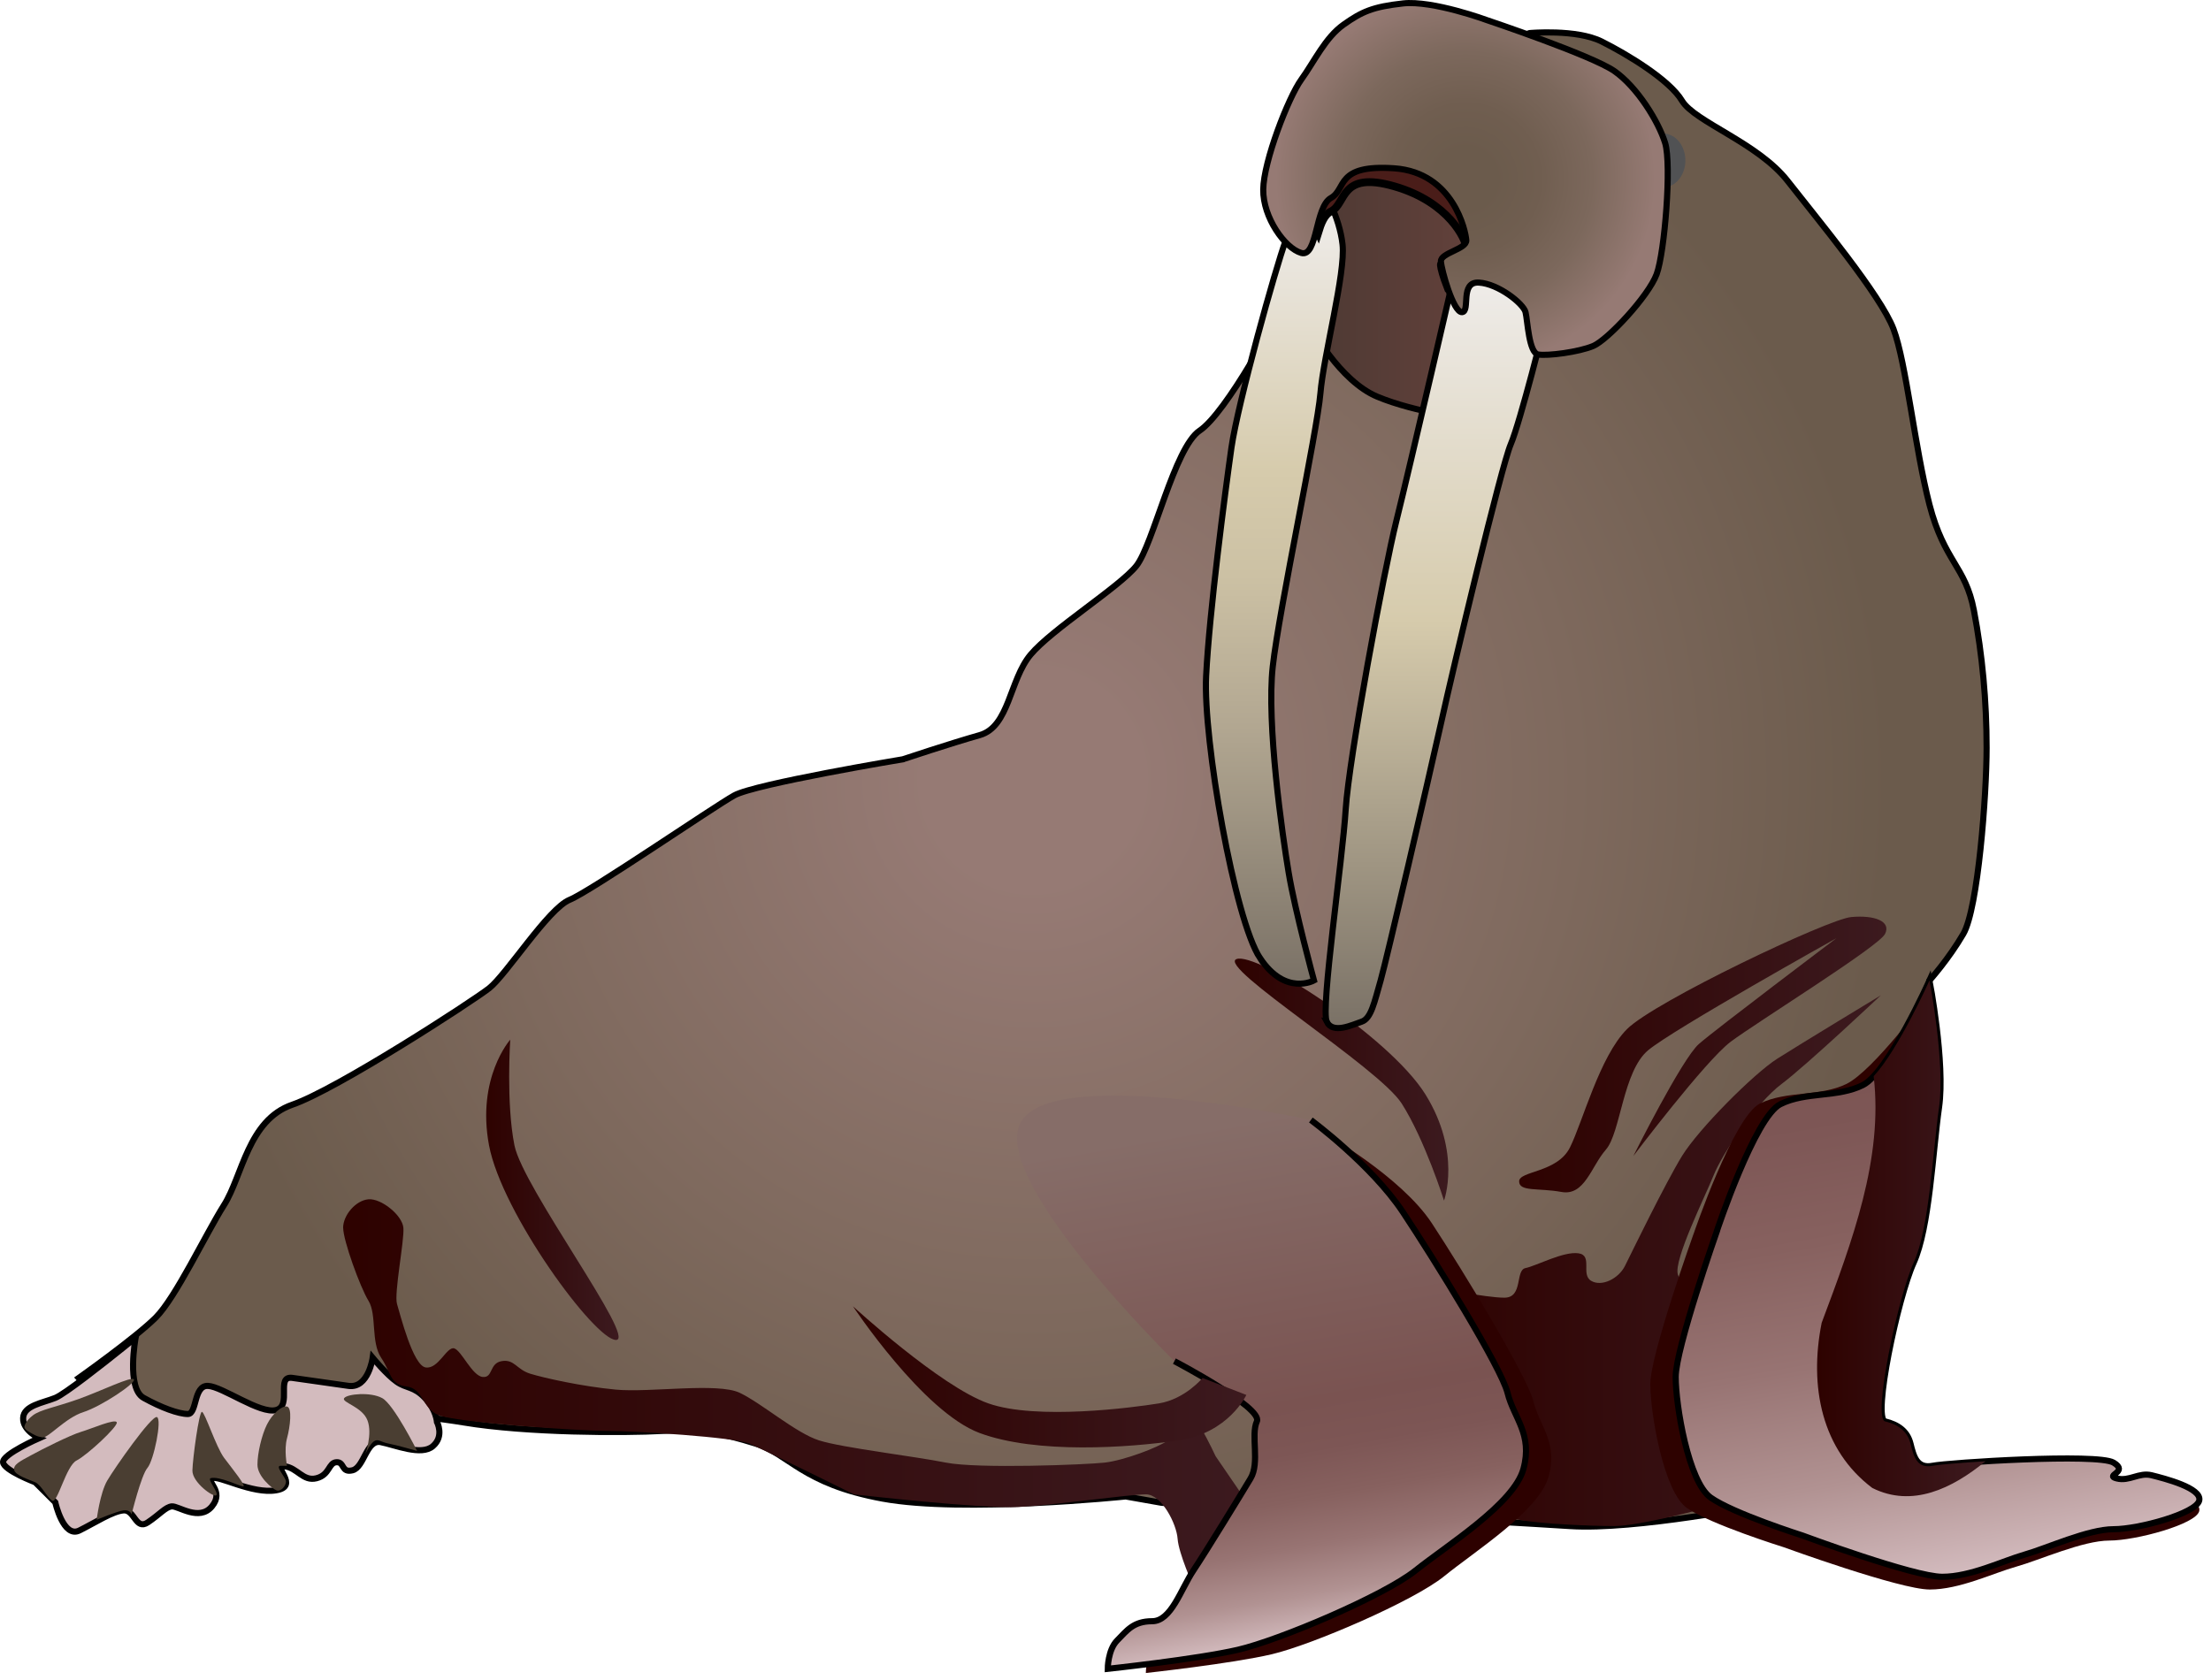 
        <svg xmlns:rdf="http://www.w3.org/1999/02/22-rdf-syntax-ns#" xmlns="http://www.w3.org/2000/svg" xmlns:cc="http://creativecommons.org/ns#" xmlns:xlink="http://www.w3.org/1999/xlink" xmlns:dc="http://purl.org/dc/elements/1.1/" x="0px" y="0px" width="483" height="367" viewBox="0 0 483 367" xml:space="preserve">
            <title>Odobenus rosmarus (Walrus)</title>
            <desc xmlns:ian_image_library="https://ian.umces.edu/media-library/">
                <ian_image_library:title>Odobenus rosmarus (Walrus)</ian_image_library:title>
                <ian_image_library:descr>Illustration of Odobenus rosmarus (Walrus)</ian_image_library:descr>
                <ian_image_library:scene>
                    <ian_image_library:contains>mammal, walrus, tusk, Chordata, Mammalia, Carnivora, Caniformia, Odobenidae, Odobenus, rosmarus</ian_image_library:contains>
                    <ian_image_library:when>2005-06-16</ian_image_library:when>
                </ian_image_library:scene>
            </desc>
            
 <defs></defs>
 <radialGradient id="ian_symbols_676a14e84e7b9c64dd321dbc64d38758" gradientUnits="userSpaceOnUse" cy="170.31" cx="225.59" r="187.18">
  <stop stop-color="#967A74" offset=".124"/>
  <stop stop-color="#7E695D" offset=".635"/>
  <stop stop-color="#6B5B4C" offset="1"/>
 </radialGradient>
 <path stroke="#000" stroke-width="1.338" d="m197.26 165.9s-32.269 5.36-36.869 7.902c-4.573 2.542-31.321 20.914-35.974 22.815-4.648 1.905-13.825 16.389-17.559 19.31s-33.297 22.106-43 25.448c-9.699 3.345-10.891 15.586-14.926 21.942-4.011 6.367-10.532 20.186-14.916 24.575-4.393 4.385-16.83 13.198-16.83 13.198s13.23 14.681 24.01 15.844c11.574 1.244 21.171-10.947 34.216-9.435 11.581 1.35 21.518 2.571 25.879 3.303 13.858 2.315 35.102 2.315 43.432 1.853 8.311-.464 12.943.463 20.326 2.767 7.396 2.313 10.166 8.784 27.728 12.016 17.555 3.24 53.13-.465 53.13-.465l7.86 1.389s74.854 4.155 89.189 5.083c14.314.925 42.049-4.619 42.049-4.619s26.788-91.481 30.492-95.646c3.704-4.168 6.004-18.95 6.004-18.95s4.162-4.619 7.39-10.163c3.24-5.543 5.09-30.501 5.09-40.664s-.922-20.335-2.777-30.038c-1.843-9.699-6.469-10.617-9.702-23.093-3.228-12.489-5.077-30.956-7.854-38.361-2.771-7.396-16.628-24.04-23.108-32.341-6.462-8.324-20.326-12.942-23.103-17.562-2.771-4.616-12.009-10.163-17.549-12.939-5.547-2.767-15.72-1.843-15.72-1.843l-40.65 13.845s-10.166 35.121-12.015 41.579c-1.855 6.481-13.871 27.745-19.411 31.426-5.547 3.694-10.179 24.948-13.857 29.577-3.705 4.629-18.49 13.854-23.109 19.401-4.626 5.543-4.626 15.716-11.087 17.568-6.47 1.83-16.77 5.27-16.77 5.27z" fill="url(#ian_symbols_676a14e84e7b9c64dd321dbc64d38758)"/>
 <linearGradient id="ian_symbols_703cb15431a68d24a9e8ecdace2c50a3" y2="276.27" gradientUnits="userSpaceOnUse" x2="410.88" y1="276.27" x1="309.09">
  <stop stop-color="#2E0200" offset=".006"/>
  <stop stop-color="#350E10" offset=".51"/>
  <stop stop-color="#3C1A1F" offset="1"/>
 </linearGradient>
 <path d="m313.37 281.24s11.101 2.303 15.27 2.303c4.155 0 2.306-6.008 4.618-6.472 2.307-.461 8.312-3.701 11.552-3.228 3.228.451.45 4.606 2.77 6.008 2.313 1.389 6.005-.464 7.396-3.241 1.378-2.767 8.781-18.013 12.466-24.029 3.704-6.008 15.72-18.023 20.802-21.254 5.077-3.23 22.639-13.857 22.639-13.857s-16.183 15.246-21.717 19.401c-5.553 4.155-12.937 15.246-14.792 19.865-1.849 4.629-8.78 18.496-7.847 21.714.915 3.24 8.324 10.166 9.245 14.331.915 4.165 4.155 34.192.457 35.581-3.704 1.389-18.477 5.083-23.572 5.083-5.077 0-16.157-.464-20.79-1.378-4.625-.928-16.634 4.155-21.253 2.767-4.64-1.39 2.74-53.59 2.74-53.59z" fill="url(#ian_symbols_703cb15431a68d24a9e8ecdace2c50a3)"/>
 <linearGradient id="ian_symbols_f451271c941a9334bd22d9ebe591b1d2" y2="235.88" gradientUnits="userSpaceOnUse" x2="316.39" y1="235.88" x1="269.74">
  <stop stop-color="#2E0200" offset=".006"/>
  <stop stop-color="#350E10" offset=".51"/>
  <stop stop-color="#3C1A1F" offset="1"/>
 </linearGradient>
 <path d="m315.45 262.32s3.867-10.431-4.07-23.207c-7.965-12.766-36.953-31.22-41.272-29.554-4.299 1.686 31.027 23.628 36.098 31.56 5.07 7.95 9.24 21.2 9.24 21.2z" fill="url(#ian_symbols_f451271c941a9334bd22d9ebe591b1d2)"/>
 <path stroke="#000" stroke-width="1.338" d="m95.455 310.71s1.656 3.063-.876 5.266c-2.531 2.221-8.281-.277-11.417-.876-3.129-.594-3.59 5.495-6.131 6.151-2.542.641-1.719-1.849-3.519-1.757-1.79.091-1.431 2.767-4.394 3.508-2.94.738-4.146-2.315-7.014-2.633-2.861-.32 3.509 4.381-1.761 5.256-5.266.896-12.642-3.364-14.04-2.623-1.388.738 2.776 2.768 0 6.142-2.777 3.371-7.377-.144-8.774 0-1.389.144-2.633 1.757-5.267 3.519-2.636 1.748-2.852-2.829-5.269-2.646-2.417.196-6.141 2.646-9.646 4.395-3.518 1.747-5.269-6.142-5.269-6.142l-4.391-4.394s-6.902-2.624-7.017-4.381c-.125-1.761 7.899-5.267 7.899-5.267s-3.639-1.656-3.515-4.394c.121-2.728 4.217-3.27 7.023-4.394 2.048-.811 10.463-7.448 14.854-10.977 1.626-1.307 2.695-2.188 2.695-2.188s-2.065 11.058 1.761 13.165c3.825 2.129 7.634 3.519 9.65 3.519 2.035 0 1.212-6.286 4.39-6.142 3.179.134 11.411 6.246 14.916 5.269 3.519-.979-.183-7.529 3.519-7.017 3.694.493 7.941 1.153 12.283 1.748 4.351.598 5.266-6.142 5.266-6.142s3.14 3.776 5.27 5.256c2.13 1.483 3.691.938 6.142 3.509 2.455 2.56 2.632 5.24 2.632 5.24z" fill="#D3BBBE"/>
 <linearGradient id="ian_symbols_30b559afff43b014f1d790c68d9221b2" y2="304.32" gradientUnits="userSpaceOnUse" x2="274.57" y1="304.32" x1="74.953">
  <stop stop-color="#2E0200" offset=".006"/>
  <stop stop-color="#350E10" offset=".51"/>
  <stop stop-color="#3C1A1F" offset="1"/>
 </linearGradient>
 <path d="m74.953 268.29c0-2.776 2.767-6.018 5.543-6.243 2.777-.234 7.396 3.467 7.625 6.243.235 2.767-2.078 14.321-1.392 16.635.702 2.306 3.469 13.394 6.236 13.857 2.777.464 4.629-4.629 6.253-4.165 1.607.47 3.91 6.017 6.236 6.252 2.303.216 1.378-3.002 4.156-3.466 2.776-.464 3.23 1.843 6.232 2.757 3.005.925 11.316 2.787 18.725 3.476 7.383.69 22.175-1.613 27.023.69 4.854 2.315 12.25 8.786 17.333 10.401 5.083 1.613 20.777 3.465 27.722 4.854 6.926 1.379 30.499.464 34.66 0 4.155-.464 11.551-3.24 13.864-4.854 2.306-1.615-.471-9.023 2.078-9.023 2.541 0 8.311 12.488 8.311 12.488l9.01 13.169-13.864 15.246s-3.228-7.161-3.456-10.392c-.229-3.241-3.476-9.699-6.932-9.699-3.469 0-19.64 2.303-27.735 2.767-8.088.461-36.045-2.767-36.045-2.767s-19.627-9.723-22.861-11.101c-3.24-1.379-24.952-2.767-31.184-2.767-6.246 0-33.043-1.853-36.748-3.467-3.694-1.617-3.231-5.771-6.932-6.235-3.685-.461-3.23-2.787-5.537-6.253-2.313-3.456-.925-9.464-2.777-12.459-1.841-3.01-5.533-13.19-5.533-15.96z" fill="url(#ian_symbols_30b559afff43b014f1d790c68d9221b2)"/>
 <linearGradient id="ian_symbols_4e068dc56d2583a4b9a33431675132ae" y2="62.082" gradientUnits="userSpaceOnUse" x2="327.24" y1="62.082" x1="284.27">
  <stop stop-color="#4C3933" offset="0"/>
  <stop stop-color="#66423C" offset="1"/>
 </linearGradient>
 <path stroke="#000" stroke-width="1.338" d="m286.36 71.441s6.232 11.79 14.543 15.246c8.324 3.466 20.104 4.858 20.104 4.858l6.233-45.048-27.03-13.877-15.935 7.634 3.469 24.256-1.37 6.931z" fill="url(#ian_symbols_4e068dc56d2583a4b9a33431675132ae)"/>
 <linearGradient id="ian_symbols_72dde4cf26c0bc04056c3082aa8e42e0" y2="224.63" gradientUnits="userSpaceOnUse" x2="313.6" y1="54.121" x1="313.6">
  <stop stop-color="#F1EFEF" offset="0"/>
  <stop stop-color="#D6CBAC" offset=".477"/>
  <stop stop-color="#7A7166" offset="1"/>
 </linearGradient>
 <path stroke="#000" stroke-width="1.338" d="m289.82 223.24c1.385 2.767 5.533.689 7.631 0 2.078-.689 2.757-4.165 4.155-9.013 1.379-4.854 10.389-43.667 13.172-56.136 2.764-12.476 13.165-56.146 15.242-61 2.078-4.854 7.625-27.035 7.625-27.035l-13.857-15.932-5.547 3.466s-10.401 45.045-13.179 56.135c-2.764 11.087-10.388 51.99-11.087 63.078-.68 11.09-5.52 43.66-4.14 46.44z" fill="url(#ian_symbols_72dde4cf26c0bc04056c3082aa8e42e0)"/>
 <linearGradient id="ian_symbols_eac18f9ef8283ed4c10379a691c79d47" y2="214.94" gradientUnits="userSpaceOnUse" x2="278.39" y1="41.642" x1="278.39">
  <stop stop-color="#F1EFEF" offset="0"/>
  <stop stop-color="#D6CBAC" offset=".354"/>
  <stop stop-color="#CCC1A4" offset=".485"/>
  <stop stop-color="#B3A892" offset=".669"/>
  <stop stop-color="#8F8576" offset=".882"/>
  <stop stop-color="#7A7166" offset="1"/>
 </linearGradient>
 <path stroke="#000" stroke-width="1.338" d="m275.27 209.37c-5.554-8.311-12.486-47.825-11.787-61.679.692-13.857 4.155-40.204 5.534-49.913 1.398-9.702 9.715-39.501 11.793-45.048 2.077-5.543 8.317-11.087 8.317-11.087s3.469 5.544 4.155 11.777c.692 6.245-4.155 24.268-4.842 32.579-.699 8.314-9.01 47.126-10.401 59.615-1.392 12.476 2.078 36.734 3.47 45.045 1.378 8.324 5.533 23.566 5.533 23.566s-6.23 3.46-11.77-4.86z" fill="url(#ian_symbols_eac18f9ef8283ed4c10379a691c79d47)"/>
 <linearGradient id="ian_symbols_ea82f9d5f5488ac4e904f2732326a354" y2="306.52" gradientUnits="userSpaceOnUse" x2="338.88" y1="306.52" x1="250.31">
  <stop stop-color="#2E0200" offset=".006"/>
  <stop stop-color="#2D0100" offset="1"/>
 </linearGradient>
 <path d="m289.12 247.49s16.954 9.559 23.67 19.783c6.73 10.244 20.842 33.451 22.182 38.903 1.346 5.462 5.371 8.869 3.352 16.376-2.006 7.51-16.118 16.376-22.835 21.852-6.729 5.452-28.91 14.997-37.632 17.043-8.729 2.058-27.545 4.105-27.545 4.105s0-4.105 2.012-6.151c2.006-2.048 3.358-4.093 7.39-4.093s6.05-6.821 8.741-10.904c2.686-4.097 10.081-16.39 12.087-19.793 2.025-3.414 0-9.33 1.346-12.283 1.34-2.953-17.464-12.973-17.464-12.973" fill="url(#ian_symbols_ea82f9d5f5488ac4e904f2732326a354)"/>
 <linearGradient id="ian_symbols_5ad0cee334ac05a4114a587e9db6dd2c" y2="233.78" gradientUnits="userSpaceOnUse" x2="268.91" y1="357.02" x1="290.64">
  <stop stop-color="#D3BBBE" offset="0"/>
  <stop stop-color="#B19292" offset=".075"/>
  <stop stop-color="#987473" offset=".158"/>
  <stop stop-color="#87615F" offset=".24"/>
  <stop stop-color="#7D5655" offset=".323"/>
  <stop stop-color="#7A5351" offset=".405"/>
  <stop stop-color="#866D68" offset=".91"/>
 </linearGradient>
 <path d="m286.36 244.72s13.165 9.713 20.09 20.101c6.919 10.411 21.489 33.968 22.874 39.512 1.379 5.547 5.547 9.012 3.47 16.634-2.091 7.624-16.641 16.644-23.566 22.178-6.933 5.547-29.8 15.256-38.815 17.334-9.01 2.08-28.421 4.157-28.421 4.157s0-4.157 2.091-6.235c2.078-2.088 3.456-4.165 7.611-4.165s6.239-6.923 9.01-11.091c2.776-4.155 10.401-16.621 12.485-20.101 2.078-3.456 0-9.464 1.379-12.465 1.392-3.007-18.02-13.169-18.02-13.169s-41.579-40.674-33.269-52.68c8.32-12.02 63.09-.01 63.09-.01z" fill="url(#ian_symbols_5ad0cee334ac05a4114a587e9db6dd2c)"/>
 <path stroke="#000" stroke-width="1.338" d="m286.36 244.72s13.165 9.713 20.09 20.101c6.919 10.411 21.489 33.968 22.874 39.512 1.379 5.547 5.547 9.012 3.47 16.634-2.091 7.624-16.641 16.644-23.566 22.178-6.933 5.547-29.8 15.256-38.815 17.334-9.01 2.08-28.421 4.157-28.421 4.157s0-4.157 2.091-6.235c2.078-2.088 3.456-4.165 7.611-4.165s6.239-6.923 9.01-11.091c2.776-4.155 10.401-16.621 12.485-20.101 2.078-3.456 0-9.464 1.379-12.465 1.392-3.007-18.02-13.169-18.02-13.169" fill="none"/>
 <linearGradient id="ian_symbols_038c48337708c66431053070a3441e5e" y2="282.61" gradientUnits="userSpaceOnUse" x2="480.47" y1="282.61" x1="360.51">
  <stop stop-color="#2E0200" offset=".006"/>
  <stop stop-color="#2D0100" offset="1"/>
 </linearGradient>
 <path d="m369.96 269.61s-9.447 26.366-9.447 32.795c0 6.409 2.914 23.527 7.997 27.088 5.076 3.558 21.064 8.546 21.064 8.546s25.454 9.271 31.98 9.271c6.547 0 13.819-3.57 18.889-4.991 5.09-1.428 14.544-5.707 20.358-5.707s18.889-3.561 19.62-6.409c.726-2.862-7.997-4.988-10.897-5.711-2.908-.699-5.09 1.441-8.004.723-2.9-.723 2.914-1.422-.719-3.562-3.64-2.149-37.797 0-41.423.71-3.632.712-4.351-2.14-5.096-4.999-.719-2.838-2.9-4.27-5.808-4.988-2.901-.699 2.907-27.786 6.553-35.634 3.62-7.85 4.351-24.947 5.802-34.924 1.457-9.98.216-23.896.216-23.896s-11.846 16.056-17.667 18.908c-5.801 2.849-13.073 1.427-18.888 4.279-5.8 2.85-14.52 28.5-14.52 28.5z" fill="url(#ian_symbols_038c48337708c66431053070a3441e5e)"/>
 <linearGradient id="ian_symbols_d045bfd6d0691ef42d92260e7f8f5fc7" y2="216.99" gradientUnits="userSpaceOnUse" x2="405.8" y1="344.13" x1="428.22">
  <stop stop-color="#D3BBBE" offset="0"/>
  <stop stop-color="#B19292" offset=".186"/>
  <stop stop-color="#987473" offset=".39"/>
  <stop stop-color="#87615F" offset=".594"/>
  <stop stop-color="#7D5655" offset=".797"/>
  <stop stop-color="#7A5351" offset="1"/>
 </linearGradient>
 <path stroke="#000" stroke-width="1.338" d="m375.07 268.98s-9.01 25.638-9.01 31.89c0 6.233 2.777 22.867 7.625 26.337 4.854 3.466 20.097 8.311 20.097 8.311s24.259 9.01 30.505 9.01c6.233 0 13.165-3.467 18.02-4.854 4.848-1.379 13.857-5.544 19.404-5.544 5.54 0 18.019-3.456 18.712-6.246.686-2.754-7.625-4.845-10.401-5.543-2.771-.68-4.848 1.397-7.611.698-2.783-.698 2.764-1.378-.699-3.456-3.47-2.088-36.045 0-39.508.689-3.476.689-4.162-2.078-4.854-4.854-.699-2.767-2.776-4.165-5.553-4.844-2.777-.699 2.776-27.036 6.245-34.667 3.463-7.615 4.162-24.26 5.547-33.958 1.386-9.702-2.084-27.725-2.084-27.725s-9.01 20.1-14.55 22.867c-5.547 2.78-12.479 1.392-18.014 4.168-5.57 2.75-13.88 27.7-13.88 27.7z" fill="url(#ian_symbols_d045bfd6d0691ef42d92260e7f8f5fc7)"/>
 <linearGradient id="ian_symbols_3049355ef6fdbb74490d74a1dce354af" y2="270.57" gradientUnits="userSpaceOnUse" x2="433.75" y1="270.57" x1="396.94">
  <stop stop-color="#2E0200" offset=".006"/>
  <stop stop-color="#350E10" offset=".51"/>
  <stop stop-color="#3C1A1F" offset="1"/>
 </linearGradient>
 <path d="m397.94 289.08c-2.764 13.867 0 27.714 11.081 36.048 8.702 4.339 17.385.164 24.729-5.844-5.711.35-10.35.751-11.545.986-3.476.689-4.162-2.078-4.854-4.854-.699-2.767-2.776-4.165-5.553-4.844-2.777-.699 2.776-27.036 6.245-34.667 3.463-7.615 4.162-24.26 5.547-33.958 1.386-9.702-2.084-27.725-2.084-27.725s-6.788 15.122-12.198 20.933c2.11 17.97-4.63 35.94-11.37 53.91z" fill="url(#ian_symbols_3049355ef6fdbb74490d74a1dce354af)"/>
 <linearGradient id="ian_symbols_a6b96baa73006f24e517b1fdd3351dab" y2="230.4" gradientUnits="userSpaceOnUse" x2="412.09" y1="230.4" x1="331.86">
  <stop stop-color="#2E0200" offset=".006"/>
  <stop stop-color="#350E10" offset=".51"/>
  <stop stop-color="#3C1A1F" offset="1"/>
 </linearGradient>
 <path d="m356.82 252.58s15.699-20.78 21.253-24.958c5.534-4.155 32.341-20.79 33.72-23.557 1.397-2.777-2.308-4.155-7.384-3.691-5.083.451-42.983 18.474-48.981 24.481-6.004 6.007-9.695 20.329-12.472 25.873s-11.095 5.079-11.095 7.396 4.156 1.398 9.238 2.316c5.083.925 6.475-5.547 9.716-9.248 3.228-3.694 3.691-17.098 9.231-21.717 5.541-4.619 41.128-24.481 41.128-24.481s-26.329 19.862-30.034 23.103c-3.71 3.23-14.33 24.49-14.33 24.49z" fill="url(#ian_symbols_a6b96baa73006f24e517b1fdd3351dab)"/>
 <linearGradient id="ian_symbols_ac71906d4d4c5c24d5a6ee94be016a0e" y2="300.82" gradientUnits="userSpaceOnUse" x2="272.27" y1="300.82" x1="186.31">
  <stop stop-color="#2E0200" offset=".006"/>
  <stop stop-color="#350E10" offset=".51"/>
  <stop stop-color="#3C1A1F" offset="1"/>
 </linearGradient>
 <path d="m186.31 285.39s15.288 23.105 27.695 27.724c12.427 4.617 32.478 3.229 43.447 1.615 10.989-1.615 14.818-9.938 14.818-9.938l-9.572-3.704s-3.802 4.619-9.545 5.557c-5.717.924-26.722 3.691-37.234 0-10.53-3.69-29.62-21.25-29.62-21.25z" fill="url(#ian_symbols_ac71906d4d4c5c24d5a6ee94be016a0e)"/>
 <linearGradient id="ian_symbols_58c31dc3cbf73404e18b76733e271b2b" y2="259.97" gradientUnits="userSpaceOnUse" x2="135.14" y1="259.97" x1="106.21">
  <stop stop-color="#2E0200" offset=".006"/>
  <stop stop-color="#350E10" offset=".51"/>
  <stop stop-color="#3C1A1F" offset="1"/>
 </linearGradient>
 <path d="m111.46 227.17s-7.399 8.31-4.629 23.092c2.777 14.792 23.103 42.517 27.734 42.517 4.62 0-20.328-33.259-22.181-42.517-1.85-9.24-.92-23.09-.92-23.09z" fill="url(#ian_symbols_58c31dc3cbf73404e18b76733e271b2b)"/>
 <path d="m5.381 311.57s.186-1.068 1.79-2.303c1.607-1.255 4.979-1.791 9.98-3.571 4.988-1.78 11.705-5.112 12.116-4.279.402.833-7.128 5.873-11.048 7.128-3.93 1.245-7.673 5.711-8.918 5.523-1.245-.173-1.781-.522-3.025-1.244-1.254-.71-.895-1.26-.895-1.26z" fill="#4A3E32"/>
 <path d="m3.098 321.2c-.225-1.153 1.153-1.862 3.705-3.231 2.532-1.388 8.539-4.394 10.852-5.092 2.316-.689 7.621-3.016 7.86-2.078.235.924-6.471 7.151-8.784 8.32-2.307 1.153-4.169 9.467-5.319 8.765-1.153-.676-2.368-3.414-3.724-4.011-1.359-.59-4.361-1.53-4.59-2.67z" fill="#4A3E32"/>
 <path d="m21.12 332.06s.699-5.782 2.306-8.55c1.624-2.776 9.709-14.328 10.862-13.877 1.153.474-.689 9.483-2.078 11.101-1.378 1.604-3.465 10.162-3.465 10.162s-.258-1.067-1.751-.885c-1.48.21-5.874 2.06-5.874 2.06z" fill="#4A3E32"/>
 <path d="m62.699 320.27s-.686-3.477 0-6.008c.702-2.542 1.163-6.697 0-6.932-1.15-.229-3.228 1.624-4.38 3.92-1.154 2.322-2.078 6.253-2.078 8.794 0 2.532 3.146 5.165 4.103 5.576.977.422 2.13-.957 2.13-1.885 0-.924-2.542-3.466-1.153-3.466h1.378z" fill="#4A3E32"/>
 <path d="m75.188 305.49c.689-.925 5.772-1.398 8.313 0 2.542 1.379 7.622 11.542 7.622 11.542s-4.515-1.298-6.243-1.614c-1.718-.32-2.306-1.153-3.231-.464-.924.699-1.853 2.777-1.853 2.777s1.627-4.392.474-7.396c-1.162-3.01-5.781-3.92-5.082-4.85z" fill="#4A3E32"/>
 <path d="m47.241 326.72c-.63.514-5.259-2.842-5.207-5.413.052-2.57 1.431-12.848 2.078-12.814.627.02 3.067 7.663 4.845 10.049 1.78 2.364 4.959 6.284 4.158 6.232-.803-.049-5.269-2.303-7.121-1.79-.729.32 1.884 3.23 1.247 3.73z" fill="#4A3E32"/>
 <path d="m368.18 35.057c0 3.253-2.188 5.896-4.894 5.896-2.698 0-4.887-2.643-4.887-5.896 0-3.26 2.188-5.893 4.887-5.893 2.7 0 4.89 2.632 4.89 5.893z" fill="#515254"/>
 <path stroke="#000" stroke-width="1.702" d="m314.77 33.668c-8.324-4.688-19.425 0-27.735 4.691-1.79 3.067-1.228 8.098.902 12.541.627-2.049 1.378-4.032 2.803-4.701 3.476-1.637 1.849-8.95 13.864-5.485 12.015 3.47 15.582 11.666 15.706 13.313s-5.665 2.335-5.54 3.919c.039.68.581 2.613 1.332 4.547 10.17-8.107 10.32-20.932-1.33-28.825z" fill="#4A1D19"/>
 <radialGradient id="ian_symbols_01a8a7642a2fd6347517a197f7694eaa" gradientUnits="userSpaceOnUse" cy="39.101" cx="320.14" r="41.408">
  <stop stop-color="#6B5B4C" offset=".157"/>
  <stop stop-color="#705E50" offset=".393"/>
  <stop stop-color="#7C685C" offset=".669"/>
  <stop stop-color="#937871" offset=".966"/>
  <stop stop-color="#967A74" offset="1"/>
 </radialGradient>
 <path stroke="#000" stroke-width="1.338" d="m306.45.753c-6.521.729-8.931 1.777-12.93 4.619-4.012 2.83-6.409 8.085-9.251 12.015-2.836 3.93-8.239 17.889-8.311 24.018-.072 6.141 4.763 12.848 8.311 13.867s2.992-10.081 6.475-12.015c3.476-1.934.921-7.396 13.864-6.481 12.93.938 15.582 13.775 15.706 15.72.124 1.943-5.665 2.757-5.54 4.629.11 1.852 2.73 11.234 4.618 11.081 1.883-.157-.562-6.729 3.692-6.461 4.26.258 9.709 4.6 10.172 6.461.464 1.858.712 8.896 2.765 9.248 2.07.359 8.853-.526 12.015-1.852 3.169-1.33 12.119-10.927 13.87-15.71 1.751-4.782 3.293-23.938 1.85-28.649-1.457-4.71-6.109-12.24-11.101-15.716-4.985-3.456-27.722-11.09-27.722-11.09s-11.96-4.426-18.49-3.684z" fill="url(#ian_symbols_01a8a7642a2fd6347517a197f7694eaa)"/>
</svg>
